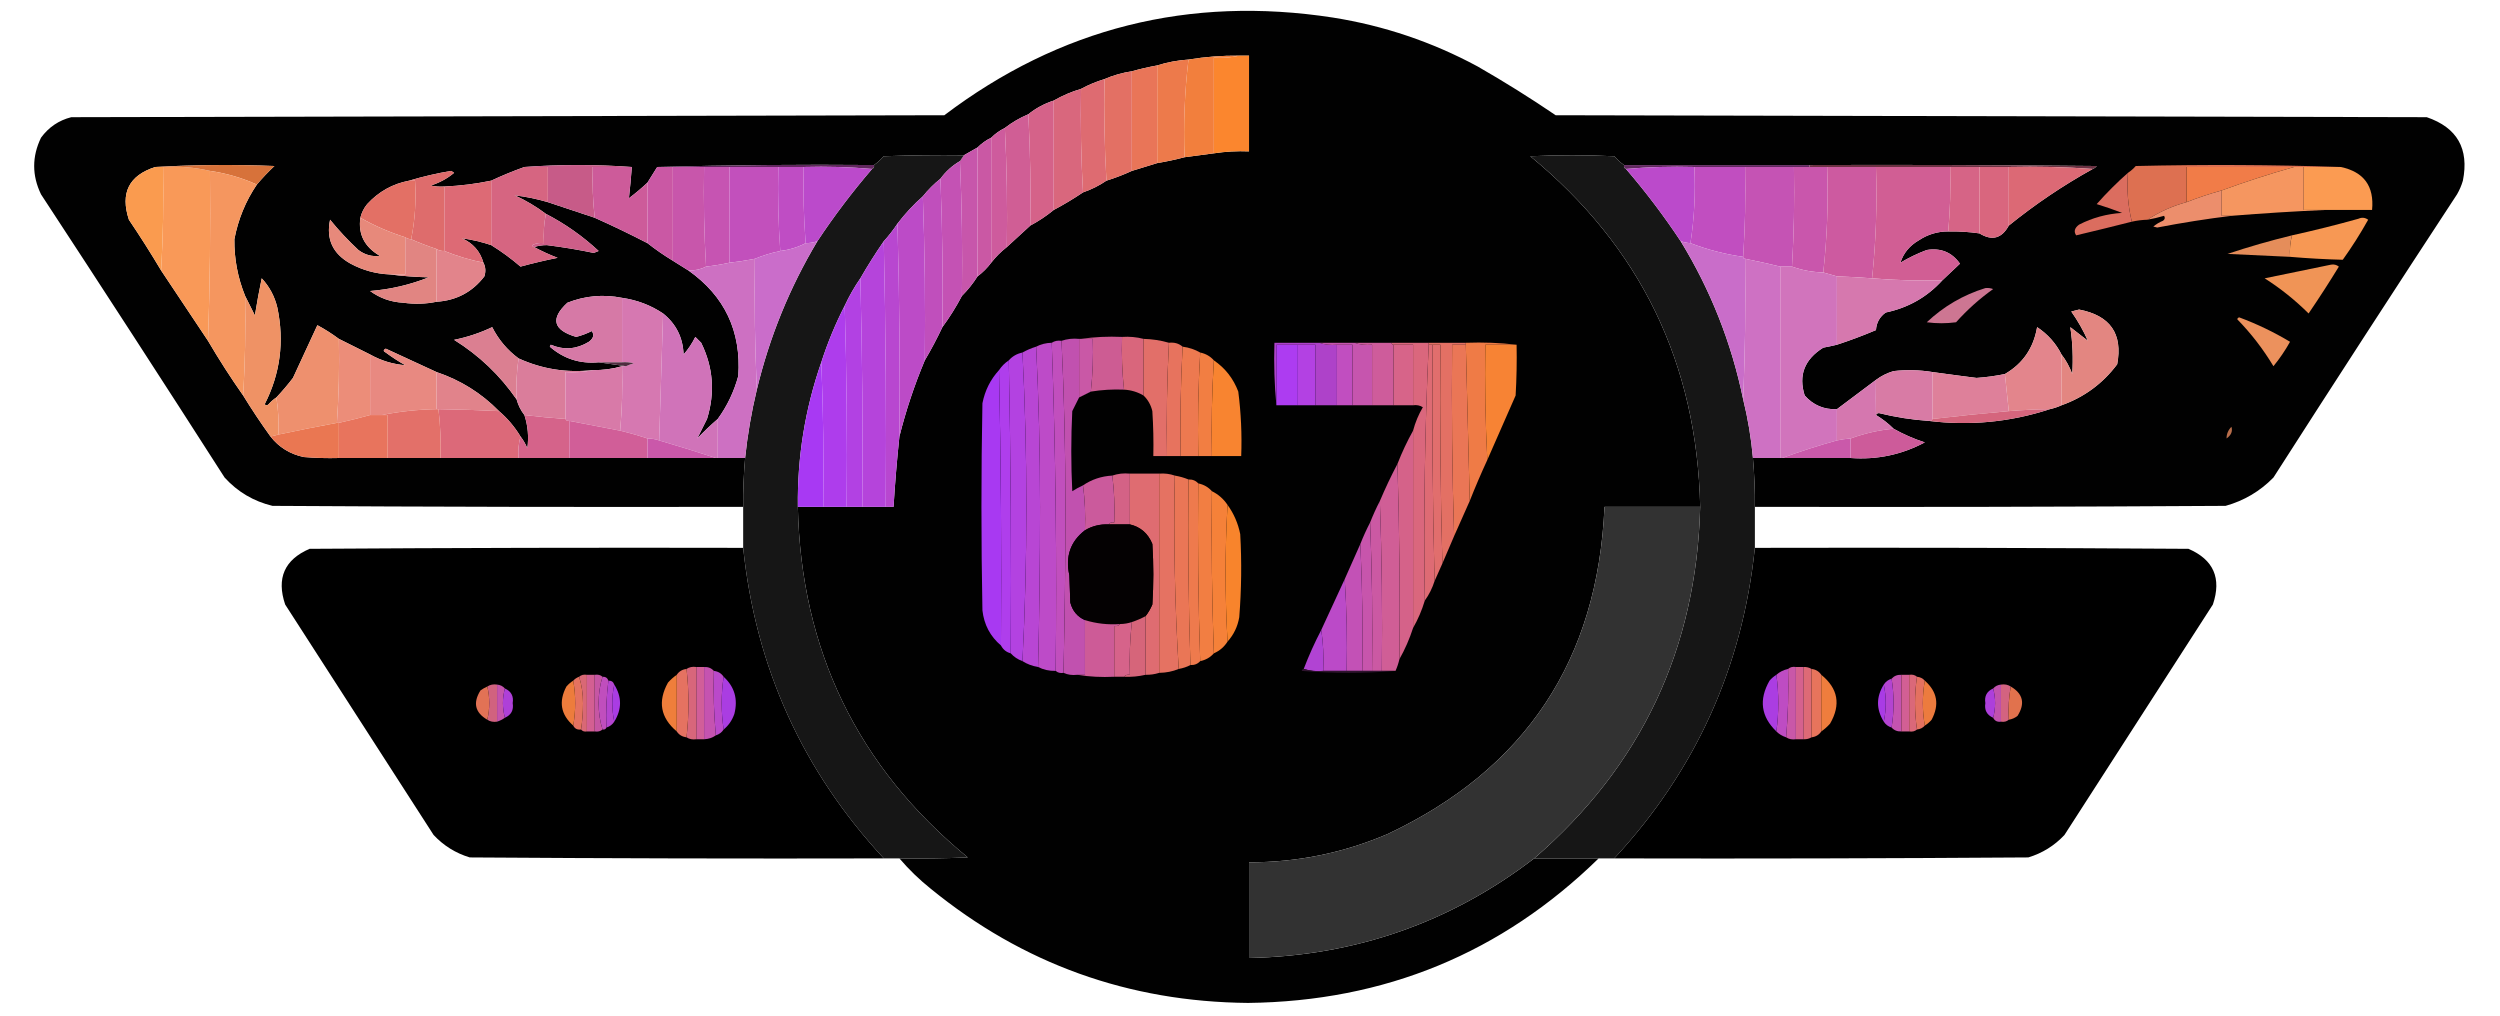 <?xml version="1.0" encoding="UTF-8"?>
<!DOCTYPE svg PUBLIC "-//W3C//DTD SVG 1.1//EN" "http://www.w3.org/Graphics/SVG/1.1/DTD/svg11.dtd">
<svg xmlns="http://www.w3.org/2000/svg" version="1.1" width="1280px" height="520px" style="shape-rendering:geometricPrecision; text-rendering:geometricPrecision; image-rendering:optimizeQuality; fill-rule:evenodd; clip-rule:evenodd" xmlns:xlink="http://www.w3.org/1999/xlink">
<g><path style="opacity:0.996" fill="#000000" d="M 898.5,259.5 C 898.573,251.146 898.24,242.812 897.5,234.5C 902.167,234.5 906.833,234.5 911.5,234.5C 911.833,234.5 912.167,234.5 912.5,234.5C 924.167,234.5 935.833,234.5 947.5,234.5C 960.991,235.476 973.658,232.809 985.5,226.5C 979.917,224.708 974.584,222.374 969.5,219.5C 966.81,216.815 963.81,214.482 960.5,212.5C 960.735,211.903 961.235,211.57 962,211.5C 970.405,213.583 978.905,214.917 987.5,215.5C 1008.59,218.108 1029.25,216.108 1049.5,209.5C 1051.58,209.029 1053.58,208.363 1055.5,207.5C 1067.17,203.316 1076.67,196.316 1084,186.5C 1086.94,170.899 1080.44,161.565 1064.5,158.5C 1063.17,158.833 1061.83,159.167 1060.5,159.5C 1063.92,164.357 1066.75,169.357 1069,174.5C 1066,172.167 1063,169.833 1060,167.5C 1061.18,175.422 1061.52,183.422 1061,191.5C 1059.62,187.796 1057.79,184.463 1055.5,181.5C 1052.62,175.78 1048.45,171.114 1043,167.5C 1041.17,178.213 1035.67,186.213 1026.5,191.5C 1021.73,192.491 1016.9,193.157 1012,193.5C 1004.49,192.553 996.985,191.553 989.5,190.5C 982.883,189.411 976.217,189.244 969.5,190C 966.16,191.003 963.16,192.503 960.5,194.5C 953.828,199.507 947.161,204.507 940.5,209.5C 933.901,209.785 928.401,207.451 924,202.5C 920.725,192.164 923.892,183.998 933.5,178C 935.866,177.56 938.199,177.06 940.5,176.5C 947.251,174.294 953.917,171.794 960.5,169C 960.727,165.216 962.394,162.216 965.5,160C 977.028,157.575 986.695,152.075 994.5,143.5C 997.528,140.661 1000.53,137.827 1003.5,135C 999.362,129.171 993.695,126.838 986.5,128C 981.802,129.766 977.302,131.933 973,134.5C 974.558,129.584 977.725,125.751 982.5,123C 987.062,119.979 992.062,118.479 997.5,118.5C 1002.87,118.392 1008.2,118.725 1013.5,119.5C 1019.89,123.444 1024.89,122.111 1028.5,115.5C 1041.97,104.595 1056.3,94.928 1071.5,86.5C 1072.29,86.217 1072.96,85.717 1073.5,85C 1024.5,84.5 975.501,84.333 926.5,84.5C 894.833,84.5 863.167,84.5 831.5,84.5C 829.75,83.258 828.083,81.758 826.5,80C 812.167,79.333 797.833,79.333 783.5,80C 839.892,126.291 868.892,186.124 870.5,259.5C 854.167,259.5 837.833,259.5 821.5,259.5C 818.082,337.894 781.082,393.728 710.5,427C 687.85,436.714 664.183,441.548 639.5,441.5C 639.5,457.833 639.5,474.167 639.5,490.5C 693.91,489.366 742.576,472.366 785.5,439.5C 796.5,439.5 807.5,439.5 818.5,439.5C 768.832,488.021 708.998,512.688 639,513.5C 577.789,512.952 523.622,493.452 476.5,455C 470.663,450.33 465.33,445.163 460.5,439.5C 472.171,439.667 483.838,439.5 495.5,439C 439.099,392.692 410.099,332.858 408.5,259.5C 412.833,259.5 417.167,259.5 421.5,259.5C 425.5,259.5 429.5,259.5 433.5,259.5C 436.167,259.5 438.833,259.5 441.5,259.5C 445.5,259.5 449.5,259.5 453.5,259.5C 454.833,259.5 456.167,259.5 457.5,259.5C 458.235,247.486 459.235,235.486 460.5,223.5C 463.804,210.254 468.138,197.254 473.5,184.5C 476.738,179.026 479.738,173.36 482.5,167.5C 486.221,162.438 489.555,157.104 492.5,151.5C 495.516,148.48 498.183,145.146 500.5,141.5C 503.167,139.5 505.5,137.167 507.5,134.5C 509.833,131.5 512.5,128.833 515.5,126.5C 519.526,122.805 523.526,119.138 527.5,115.5C 531.777,113.218 535.777,110.551 539.5,107.5C 544.701,104.737 549.701,101.737 554.5,98.5C 558.818,97.008 562.818,95.008 566.5,92.5C 570.949,91.108 575.282,89.441 579.5,87.5C 583.933,86.131 588.267,84.797 592.5,83.5C 597.213,82.715 601.879,81.715 606.5,80.5C 611.5,79.833 616.5,79.167 621.5,78.5C 627.441,77.587 633.441,77.254 639.5,77.5C 639.5,61.167 639.5,44.833 639.5,28.5C 637.833,28.5 636.167,28.5 634.5,28.5C 625.767,28.409 617.1,29.076 608.5,30.5C 602.924,30.871 597.591,31.871 592.5,33.5C 588.12,34.293 583.787,35.293 579.5,36.5C 574.643,37.231 569.976,38.564 565.5,40.5C 561.261,41.796 557.261,43.462 553.5,45.5C 548.544,46.982 543.877,48.982 539.5,51.5C 534.68,53.074 530.347,55.407 526.5,58.5C 522.164,60.332 518.164,62.665 514.5,65.5C 511.865,66.811 509.531,68.478 507.5,70.5C 504.883,71.786 502.55,73.453 500.5,75.5C 498.15,76.861 495.816,78.194 493.5,79.5C 479.829,79.333 466.163,79.5 452.5,80C 450.917,81.758 449.25,83.258 447.5,84.5C 410.33,84.168 373.33,84.501 336.5,85.5C 334.807,88.184 333.14,90.851 331.5,93.5C 328.499,96.332 325.333,98.998 322,101.5C 322.596,96.231 323.096,90.898 323.5,85.5C 305.167,84.167 286.833,84.167 268.5,85.5C 262.641,87.603 256.975,89.937 251.5,92.5C 243.586,94.152 235.586,95.152 227.5,95.5C 225.143,95.663 222.81,95.497 220.5,95C 224.947,93.61 228.947,91.444 232.5,88.5C 232,88.167 231.5,87.833 231,87.5C 223.608,88.741 216.441,90.408 209.5,92.5C 201.042,94.112 193.875,98.112 188,104.5C 186.295,106.577 185.128,108.91 184.5,111.5C 183.314,119.96 186.648,126.46 194.5,131C 190.486,131.505 186.819,130.505 183.5,128C 178.337,123.203 173.504,118.036 169,112.5C 166.887,122.447 170.387,129.947 179.5,135C 185.757,138.364 192.423,140.197 199.5,140.5C 205.987,141.328 212.654,141.828 219.5,142C 209.883,145.827 199.883,148.161 189.5,149C 194.506,152.674 200.173,154.674 206.5,155C 212.349,155.818 218.015,155.652 223.5,154.5C 233.702,153.834 241.869,149.501 248,141.5C 248.796,138.961 248.629,136.628 247.5,134.5C 245.848,128.674 242.181,124.507 236.5,122C 241.551,122.678 246.551,123.845 251.5,125.5C 256.762,128.756 261.762,132.422 266.5,136.5C 272.768,134.788 279.101,133.288 285.5,132C 281.354,130.426 277.354,128.593 273.5,126.5C 275.473,125.837 277.639,125.504 280,125.5C 288.043,126.507 296.043,127.84 304,129.5C 304.833,129.167 305.667,128.833 306.5,128.5C 298.355,120.93 289.355,114.596 279.5,109.5C 274.598,105.799 269.265,102.632 263.5,100C 269.212,100.676 274.878,101.842 280.5,103.5C 288.5,106.167 296.5,108.833 304.5,111.5C 313.648,115.575 322.648,119.908 331.5,124.5C 335.622,127.734 339.955,130.734 344.5,133.5C 347.167,135.167 349.833,136.833 352.5,138.5C 371.053,151.622 379.553,169.622 378,192.5C 375.804,200.556 372.304,207.889 367.5,214.5C 363.869,217.629 360.369,220.963 357,224.5C 358.578,221.343 360.245,218.01 362,214.5C 366.17,201.039 365.17,188.039 359,175.5C 358,174.5 357,173.5 356,172.5C 354.392,175.772 352.392,178.772 350,181.5C 349.662,172.823 346.162,165.823 339.5,160.5C 333.212,156.288 326.212,153.621 318.5,152.5C 308.883,150.593 299.549,151.426 290.5,155C 281.671,163.159 283.171,168.992 295,172.5C 297.764,171.786 300.431,170.786 303,169.5C 304.345,171.443 303.845,173.276 301.5,175C 295.198,178.861 288.698,179.361 282,176.5C 281.833,176.833 281.667,177.167 281.5,177.5C 288.635,183.704 296.968,186.371 306.5,185.5C 311.167,186.167 315.833,186.833 320.5,187.5C 319.833,187.5 319.167,187.5 318.5,187.5C 313.613,188.903 308.613,189.569 303.5,189.5C 290.194,190.995 277.528,188.995 265.5,183.5C 259.767,179.262 255.267,173.929 252,167.5C 245.79,170.459 239.29,172.626 232.5,174C 245.314,181.983 255.981,192.149 264.5,204.5C 265.326,207.485 266.659,210.151 268.5,212.5C 270.289,218.019 270.789,223.685 270,229.5C 269.059,227.273 267.892,225.273 266.5,223.5C 263.535,218.57 259.869,214.237 255.5,210.5C 246.479,201.317 235.813,194.65 223.5,190.5C 214.893,186.532 206.227,182.532 197.5,178.5C 196.167,179.167 196.167,179.833 197.5,180.5C 200.699,182.864 204.032,185.03 207.5,187C 201.141,186.493 195.141,184.659 189.5,181.5C 184.14,178.82 178.807,176.153 173.5,173.5C 170.067,170.941 166.401,168.608 162.5,166.5C 158.355,175.461 154.188,184.461 150,193.5C 147.302,197.025 144.469,200.358 141.5,203.5C 140.038,204.458 138.705,205.624 137.5,207C 136.833,207.667 136.167,207.667 135.5,207C 143.491,191.342 145.658,174.842 142,157.5C 140.635,151.769 137.969,146.769 134,142.5C 132.704,148.722 131.537,155.055 130.5,161.5C 128.816,158.073 127.149,154.739 125.5,151.5C 121.727,142.195 119.894,132.529 120,122.5C 121.924,112.328 125.757,102.994 131.5,94.5C 134.268,91.229 137.268,88.062 140.5,85C 119.996,84.171 99.662,84.337 79.5,85.5C 65.996,89.841 61.496,98.841 66,112.5C 71.76,121.026 77.26,129.692 82.5,138.5C 90.513,150.537 98.513,162.537 106.5,174.5C 112.14,184.125 118.14,193.458 124.5,202.5C 128.932,209.709 133.598,216.709 138.5,223.5C 142.826,229.005 148.493,232.505 155.5,234C 161.491,234.499 167.491,234.666 173.5,234.5C 181.833,234.5 190.167,234.5 198.5,234.5C 207.5,234.5 216.5,234.5 225.5,234.5C 238.833,234.5 252.167,234.5 265.5,234.5C 274.167,234.5 282.833,234.5 291.5,234.5C 304.833,234.5 318.167,234.5 331.5,234.5C 343.167,234.5 354.833,234.5 366.5,234.5C 366.833,234.5 367.167,234.5 367.5,234.5C 372.167,234.5 376.833,234.5 381.5,234.5C 380.76,242.812 380.427,251.146 380.5,259.5C 300.166,259.667 219.833,259.5 139.5,259C 129.836,256.663 121.669,251.83 115,244.5C 83.916,195.996 52.582,147.663 21,99.5C 16.333,89.833 16.333,80.167 21,70.5C 24.938,65.12 30.104,61.62 36.5,60C 185.5,59.667 334.5,59.333 483.5,59C 542.551,14.32 608.884,-2.346 682.5,9C 708.601,13.145 733.267,21.478 756.5,34C 770.17,41.833 783.503,50.166 796.5,59C 945.167,59.333 1093.83,59.667 1242.5,60C 1258.09,65.331 1264.25,76.164 1261,92.5C 1260.28,94.949 1259.28,97.283 1258,99.5C 1226.42,147.663 1195.08,195.996 1164,244.5C 1157.14,251.515 1148.97,256.348 1139.5,259C 1059.17,259.5 978.834,259.667 898.5,259.5 Z"/></g>
<g><path style="opacity:1" fill="#fb862e" d="M 634.5,28.5 C 636.167,28.5 637.833,28.5 639.5,28.5C 639.5,44.833 639.5,61.167 639.5,77.5C 633.441,77.254 627.441,77.587 621.5,78.5C 621.5,62.167 621.5,45.833 621.5,29.5C 626.032,29.818 630.366,29.485 634.5,28.5 Z"/></g>
<g><path style="opacity:1" fill="#f27f3d" d="M 634.5,28.5 C 630.366,29.485 626.032,29.818 621.5,29.5C 621.5,45.833 621.5,62.167 621.5,78.5C 616.5,79.167 611.5,79.833 606.5,80.5C 605.87,63.595 606.537,46.928 608.5,30.5C 617.1,29.076 625.767,28.409 634.5,28.5 Z"/></g>
<g><path style="opacity:1" fill="#ed7a4b" d="M 608.5,30.5 C 606.537,46.928 605.87,63.595 606.5,80.5C 601.879,81.715 597.213,82.715 592.5,83.5C 592.5,66.833 592.5,50.167 592.5,33.5C 597.591,31.871 602.924,30.871 608.5,30.5 Z"/></g>
<g><path style="opacity:1" fill="#e97558" d="M 592.5,33.5 C 592.5,50.167 592.5,66.833 592.5,83.5C 588.267,84.797 583.933,86.131 579.5,87.5C 579.5,70.5 579.5,53.5 579.5,36.5C 583.787,35.293 588.12,34.293 592.5,33.5 Z"/></g>
<g><path style="opacity:1" fill="#e37064" d="M 579.5,36.5 C 579.5,53.5 579.5,70.5 579.5,87.5C 575.282,89.441 570.949,91.108 566.5,92.5C 565.503,75.341 565.17,58.008 565.5,40.5C 569.976,38.564 574.643,37.231 579.5,36.5 Z"/></g>
<g><path style="opacity:1" fill="#de6b71" d="M 565.5,40.5 C 565.17,58.008 565.503,75.341 566.5,92.5C 562.818,95.008 558.818,97.008 554.5,98.5C 553.503,81.008 553.17,63.341 553.5,45.5C 557.261,43.462 561.261,41.796 565.5,40.5 Z"/></g>
<g><path style="opacity:1" fill="#d9677d" d="M 553.5,45.5 C 553.17,63.341 553.503,81.008 554.5,98.5C 549.701,101.737 544.701,104.737 539.5,107.5C 539.5,88.833 539.5,70.167 539.5,51.5C 543.877,48.982 548.544,46.982 553.5,45.5 Z"/></g>
<g><path style="opacity:1" fill="#d56289" d="M 539.5,51.5 C 539.5,70.167 539.5,88.833 539.5,107.5C 535.777,110.551 531.777,113.218 527.5,115.5C 527.83,96.326 527.497,77.326 526.5,58.5C 530.347,55.407 534.68,53.074 539.5,51.5 Z"/></g>
<g><path style="opacity:1" fill="#d05e95" d="M 526.5,58.5 C 527.497,77.326 527.83,96.326 527.5,115.5C 523.526,119.138 519.526,122.805 515.5,126.5C 515.83,105.993 515.497,85.66 514.5,65.5C 518.164,62.665 522.164,60.332 526.5,58.5 Z"/></g>
<g><path style="opacity:1" fill="#ce5b9d" d="M 514.5,65.5 C 515.497,85.66 515.83,105.993 515.5,126.5C 512.5,128.833 509.833,131.5 507.5,134.5C 507.5,113.167 507.5,91.833 507.5,70.5C 509.531,68.478 511.865,66.811 514.5,65.5 Z"/></g>
<g><path style="opacity:1" fill="#ca58a4" d="M 507.5,70.5 C 507.5,91.833 507.5,113.167 507.5,134.5C 505.5,137.167 503.167,139.5 500.5,141.5C 500.5,119.5 500.5,97.5 500.5,75.5C 502.55,73.453 504.883,71.786 507.5,70.5 Z"/></g>
<g><path style="opacity:1" fill="#c756ab" d="M 500.5,75.5 C 500.5,97.5 500.5,119.5 500.5,141.5C 498.183,145.146 495.516,148.48 492.5,151.5C 492.831,128.327 492.498,105.327 491.5,82.5C 492.167,81.5 492.833,80.5 493.5,79.5C 495.816,78.194 498.15,76.861 500.5,75.5 Z"/></g>
<g><path style="opacity:0.999" fill="#161616" d="M 493.5,79.5 C 492.833,80.5 492.167,81.5 491.5,82.5C 487.544,84.788 484.211,87.788 481.5,91.5C 478.167,94.167 475.167,97.167 472.5,100.5C 467.711,104.745 463.378,109.411 459.5,114.5C 457.408,117.681 455.075,120.681 452.5,123.5C 448.25,129.665 444.25,135.998 440.5,142.5C 437.469,146.887 434.803,151.554 432.5,156.5C 427.72,165.838 423.72,175.505 420.5,185.5C 412.181,209.417 408.181,234.084 408.5,259.5C 410.099,332.858 439.099,392.692 495.5,439C 483.838,439.5 472.171,439.667 460.5,439.5C 457.833,439.5 455.167,439.5 452.5,439.5C 410.884,394.593 386.884,341.593 380.5,280.5C 380.5,273.5 380.5,266.5 380.5,259.5C 380.427,251.146 380.76,242.812 381.5,234.5C 382.727,222.7 384.727,211.033 387.5,199.5C 393.972,172.56 404.306,147.227 418.5,123.5C 427.034,110.623 436.367,98.29 446.5,86.5C 447.338,86.158 447.672,85.492 447.5,84.5C 449.25,83.258 450.917,81.758 452.5,80C 466.163,79.5 479.829,79.333 493.5,79.5 Z"/></g>
<g><path style="opacity:0.999" fill="#161616" d="M 831.5,84.5 C 831.328,85.492 831.662,86.158 832.5,86.5C 842.633,98.29 851.966,110.623 860.5,123.5C 875.866,148.591 886.533,175.591 892.5,204.5C 894.939,214.364 896.606,224.364 897.5,234.5C 898.24,242.812 898.573,251.146 898.5,259.5C 898.5,266.5 898.5,273.5 898.5,280.5C 892.116,341.593 868.116,394.593 826.5,439.5C 823.833,439.5 821.167,439.5 818.5,439.5C 807.5,439.5 796.5,439.5 785.5,439.5C 840.287,392.206 868.62,332.206 870.5,259.5C 868.892,186.124 839.892,126.291 783.5,80C 797.833,79.333 812.167,79.333 826.5,80C 828.083,81.758 829.75,83.258 831.5,84.5 Z"/></g>
<g><path style="opacity:1" fill="#61285e" d="M 336.5,85.5 C 373.33,84.501 410.33,84.168 447.5,84.5C 447.672,85.492 447.338,86.158 446.5,86.5C 435.012,85.505 423.345,85.172 411.5,85.5C 407.167,85.5 402.833,85.5 398.5,85.5C 390.167,85.5 381.833,85.5 373.5,85.5C 369.167,85.5 364.833,85.5 360.5,85.5C 355.167,85.5 349.833,85.5 344.5,85.5C 341.833,85.5 339.167,85.5 336.5,85.5 Z"/></g>
<g><path style="opacity:1" fill="#61285f" d="M 831.5,84.5 C 863.167,84.5 894.833,84.5 926.5,84.5C 926.5,84.833 926.5,85.167 926.5,85.5C 923.833,85.5 921.167,85.5 918.5,85.5C 910.167,85.5 901.833,85.5 893.5,85.5C 884.833,85.5 876.167,85.5 867.5,85.5C 855.655,85.172 843.988,85.505 832.5,86.5C 831.662,86.158 831.328,85.492 831.5,84.5 Z"/></g>
<g><path style="opacity:1" fill="#6c3243" d="M 926.5,85.5 C 926.5,85.167 926.5,84.833 926.5,84.5C 975.501,84.333 1024.5,84.5 1073.5,85C 1072.96,85.717 1072.29,86.217 1071.5,86.5C 1057.34,85.504 1043.01,85.171 1028.5,85.5C 1023.5,85.5 1018.5,85.5 1013.5,85.5C 1008.5,85.5 1003.5,85.5 998.5,85.5C 985.833,85.5 973.167,85.5 960.5,85.5C 952.167,85.5 943.833,85.5 935.5,85.5C 932.5,85.5 929.5,85.5 926.5,85.5 Z"/></g>
<g><path style="opacity:1" fill="#f99958" d="M 83.5,85.5 C 91.66,85.015 99.66,85.682 107.5,87.5C 107.831,116.671 107.498,145.671 106.5,174.5C 98.513,162.537 90.513,150.537 82.5,138.5C 83.497,121.008 83.83,103.341 83.5,85.5 Z"/></g>
<g><path style="opacity:1" fill="#d7723a" d="M 79.5,85.5 C 99.662,84.337 119.996,84.171 140.5,85C 137.268,88.062 134.268,91.229 131.5,94.5C 123.928,91.067 115.928,88.734 107.5,87.5C 99.66,85.682 91.66,85.015 83.5,85.5C 82.167,85.5 80.833,85.5 79.5,85.5 Z"/></g>
<g><path style="opacity:1" fill="#c75b88" d="M 268.5,85.5 C 286.833,84.167 305.167,84.167 323.5,85.5C 316.833,85.5 310.167,85.5 303.5,85.5C 303.197,94.251 303.53,102.918 304.5,111.5C 296.5,108.833 288.5,106.167 280.5,103.5C 280.5,97.5 280.5,91.5 280.5,85.5C 276.5,85.5 272.5,85.5 268.5,85.5 Z"/></g>
<g><path style="opacity:1" fill="#cd5b9a" d="M 323.5,85.5 C 323.096,90.898 322.596,96.231 322,101.5C 325.333,98.998 328.499,96.332 331.5,93.5C 331.5,103.833 331.5,114.167 331.5,124.5C 322.648,119.908 313.648,115.575 304.5,111.5C 303.53,102.918 303.197,94.251 303.5,85.5C 310.167,85.5 316.833,85.5 323.5,85.5 Z"/></g>
<g><path style="opacity:1" fill="#ca58a4" d="M 336.5,85.5 C 339.167,85.5 341.833,85.5 344.5,85.5C 344.5,101.5 344.5,117.5 344.5,133.5C 339.955,130.734 335.622,127.734 331.5,124.5C 331.5,114.167 331.5,103.833 331.5,93.5C 333.14,90.851 334.807,88.184 336.5,85.5 Z"/></g>
<g><path style="opacity:1" fill="#c856ab" d="M 344.5,85.5 C 349.833,85.5 355.167,85.5 360.5,85.5C 360.17,102.675 360.503,119.675 361.5,136.5C 358.781,137.913 355.781,138.58 352.5,138.5C 349.833,136.833 347.167,135.167 344.5,133.5C 344.5,117.5 344.5,101.5 344.5,85.5 Z"/></g>
<g><path style="opacity:1" fill="#c654b2" d="M 360.5,85.5 C 364.833,85.5 369.167,85.5 373.5,85.5C 373.5,101.833 373.5,118.167 373.5,134.5C 369.546,135.381 365.546,136.048 361.5,136.5C 360.503,119.675 360.17,102.675 360.5,85.5 Z"/></g>
<g><path style="opacity:1" fill="#c250bc" d="M 373.5,85.5 C 381.833,85.5 390.167,85.5 398.5,85.5C 398.171,100.01 398.504,114.343 399.5,128.5C 395.058,129.425 390.724,130.758 386.5,132.5C 382.193,133.327 377.86,133.993 373.5,134.5C 373.5,118.167 373.5,101.833 373.5,85.5 Z"/></g>
<g><path style="opacity:1" fill="#bf4dc4" d="M 398.5,85.5 C 402.833,85.5 407.167,85.5 411.5,85.5C 411.171,98.677 411.505,111.677 412.5,124.5C 408.499,126.589 404.165,127.922 399.5,128.5C 398.504,114.343 398.171,100.01 398.5,85.5 Z"/></g>
<g><path style="opacity:1" fill="#bb4acb" d="M 411.5,85.5 C 423.345,85.172 435.012,85.505 446.5,86.5C 436.367,98.29 427.034,110.623 418.5,123.5C 416.565,124.15 414.565,124.483 412.5,124.5C 411.505,111.677 411.171,98.677 411.5,85.5 Z"/></g>
<g><path style="opacity:1" fill="#bb4acb" d="M 867.5,85.5 C 868.148,98.876 867.481,111.876 865.5,124.5C 863.784,124.371 862.117,124.038 860.5,123.5C 851.966,110.623 842.633,98.29 832.5,86.5C 843.988,85.505 855.655,85.172 867.5,85.5 Z"/></g>
<g><path style="opacity:1" fill="#c14ec0" d="M 867.5,85.5 C 876.167,85.5 884.833,85.5 893.5,85.5C 893.83,101.009 893.496,116.342 892.5,131.5C 883.144,130.152 874.144,127.819 865.5,124.5C 867.481,111.876 868.148,98.876 867.5,85.5 Z"/></g>
<g><path style="opacity:1" fill="#c553b4" d="M 893.5,85.5 C 901.833,85.5 910.167,85.5 918.5,85.5C 918.83,102.675 918.497,119.675 917.5,136.5C 915.5,136.5 913.5,136.5 911.5,136.5C 905.554,135.044 899.554,133.71 893.5,132.5C 892.833,132.5 892.5,132.167 892.5,131.5C 893.496,116.342 893.83,101.009 893.5,85.5 Z"/></g>
<g><path style="opacity:1" fill="#c956ac" d="M 918.5,85.5 C 921.167,85.5 923.833,85.5 926.5,85.5C 929.5,85.5 932.5,85.5 935.5,85.5C 936.153,103.864 935.487,121.864 933.5,139.5C 927.884,139.344 922.551,138.344 917.5,136.5C 918.497,119.675 918.83,102.675 918.5,85.5 Z"/></g>
<g><path style="opacity:1" fill="#cd5aa0" d="M 935.5,85.5 C 943.833,85.5 952.167,85.5 960.5,85.5C 961.154,104.863 960.487,123.863 958.5,142.5C 952.509,142.034 946.509,141.701 940.5,141.5C 938.167,140.833 935.833,140.167 933.5,139.5C 935.487,121.864 936.153,103.864 935.5,85.5 Z"/></g>
<g><path style="opacity:1" fill="#d15e94" d="M 960.5,85.5 C 973.167,85.5 985.833,85.5 998.5,85.5C 998.81,96.581 998.477,107.581 997.5,118.5C 992.062,118.479 987.062,119.979 982.5,123C 977.725,125.751 974.558,129.584 973,134.5C 977.302,131.933 981.802,129.766 986.5,128C 993.695,126.838 999.362,129.171 1003.5,135C 1000.53,137.827 997.528,140.661 994.5,143.5C 982.322,143.828 970.322,143.495 958.5,142.5C 960.487,123.863 961.154,104.863 960.5,85.5 Z"/></g>
<g><path style="opacity:1" fill="#d66486" d="M 998.5,85.5 C 1003.5,85.5 1008.5,85.5 1013.5,85.5C 1013.5,96.833 1013.5,108.167 1013.5,119.5C 1008.2,118.725 1002.87,118.392 997.5,118.5C 998.477,107.581 998.81,96.581 998.5,85.5 Z"/></g>
<g><path style="opacity:1" fill="#d9667e" d="M 1013.5,85.5 C 1018.5,85.5 1023.5,85.5 1028.5,85.5C 1028.5,95.5 1028.5,105.5 1028.5,115.5C 1024.89,122.111 1019.89,123.444 1013.5,119.5C 1013.5,108.167 1013.5,96.833 1013.5,85.5 Z"/></g>
<g><path style="opacity:1" fill="#dc6975" d="M 1028.5,85.5 C 1043.01,85.171 1057.34,85.504 1071.5,86.5C 1056.3,94.928 1041.97,104.595 1028.5,115.5C 1028.5,105.5 1028.5,95.5 1028.5,85.5 Z"/></g>
<g><path style="opacity:1" fill="#dd7051" d="M 1198.5,85.5 C 1192.17,85.5 1185.83,85.5 1179.5,85.5C 1177.83,85.5 1176.17,85.5 1174.5,85.5C 1156.17,85.5 1137.83,85.5 1119.5,85.5C 1119.5,91.5 1119.5,97.5 1119.5,103.5C 1112.16,105.513 1105.49,108.513 1099.5,112.5C 1096.79,112.575 1094.13,112.908 1091.5,113.5C 1089.53,105.567 1088.86,97.234 1089.5,88.5C 1090.96,87.542 1092.29,86.376 1093.5,85C 1128.67,84.169 1163.67,84.336 1198.5,85.5 Z"/></g>
<g><path style="opacity:1" fill="#f17c48" d="M 1174.5,85.5 C 1162.03,89.035 1149.7,93.035 1137.5,97.5C 1131.39,99.194 1125.39,101.194 1119.5,103.5C 1119.5,97.5 1119.5,91.5 1119.5,85.5C 1137.83,85.5 1156.17,85.5 1174.5,85.5 Z"/></g>
<g><path style="opacity:1" fill="#fa9b4f" d="M 79.5,85.5 C 80.833,85.5 82.167,85.5 83.5,85.5C 83.83,103.341 83.497,121.008 82.5,138.5C 77.26,129.692 71.76,121.026 66,112.5C 61.496,98.841 65.996,89.841 79.5,85.5 Z"/></g>
<g><path style="opacity:1" fill="#fb9b52" d="M 1179.5,85.5 C 1185.83,85.5 1192.17,85.5 1198.5,85.5C 1210.34,88.017 1215.67,95.35 1214.5,107.5C 1206.5,107.5 1198.5,107.5 1190.5,107.5C 1186.83,107.5 1183.17,107.5 1179.5,107.5C 1179.5,100.167 1179.5,92.833 1179.5,85.5 Z"/></g>
<g><path style="opacity:1" fill="#f5965f" d="M 107.5,87.5 C 115.928,88.734 123.928,91.067 131.5,94.5C 125.757,102.994 121.924,112.328 120,122.5C 119.894,132.529 121.727,142.195 125.5,151.5C 125.83,168.675 125.497,185.675 124.5,202.5C 118.14,193.458 112.14,184.125 106.5,174.5C 107.498,145.671 107.831,116.671 107.5,87.5 Z"/></g>
<g><path style="opacity:1" fill="#d66581" d="M 268.5,85.5 C 272.5,85.5 276.5,85.5 280.5,85.5C 280.5,91.5 280.5,97.5 280.5,103.5C 274.878,101.842 269.212,100.676 263.5,100C 269.265,102.632 274.598,105.799 279.5,109.5C 278.513,114.305 278.179,119.305 278.5,124.5C 276.396,124.201 274.396,124.534 272.5,125.5C 272.624,126.107 272.957,126.44 273.5,126.5C 277.354,128.593 281.354,130.426 285.5,132C 279.101,133.288 272.768,134.788 266.5,136.5C 261.762,132.422 256.762,128.756 251.5,125.5C 251.5,114.5 251.5,103.5 251.5,92.5C 256.975,89.937 262.641,87.603 268.5,85.5 Z"/></g>
<g><path style="opacity:1" fill="#c452b4" d="M 491.5,82.5 C 492.498,105.327 492.831,128.327 492.5,151.5C 489.555,157.104 486.221,162.438 482.5,167.5C 482.831,141.995 482.498,116.661 481.5,91.5C 484.211,87.788 487.544,84.788 491.5,82.5 Z"/></g>
<g><path style="opacity:1" fill="#f59660" d="M 1174.5,85.5 C 1176.17,85.5 1177.83,85.5 1179.5,85.5C 1179.5,92.833 1179.5,100.167 1179.5,107.5C 1183.17,107.5 1186.83,107.5 1190.5,107.5C 1174.63,108.199 1158.63,109.199 1142.5,110.5C 1140.83,110.5 1139.17,110.5 1137.5,110.5C 1137.5,106.167 1137.5,101.833 1137.5,97.5C 1149.7,93.035 1162.03,89.035 1174.5,85.5 Z"/></g>
<g><path style="opacity:1" fill="#de6c6c" d="M 227.5,95.5 C 227.5,106.5 227.5,117.5 227.5,128.5C 226.041,128.567 224.708,128.234 223.5,127.5C 219.018,126.01 214.684,124.343 210.5,122.5C 212.474,112.889 213.141,102.889 212.5,92.5C 211.5,92.5 210.5,92.5 209.5,92.5C 216.441,90.408 223.608,88.741 231,87.5C 231.5,87.833 232,88.167 232.5,88.5C 228.947,91.444 224.947,93.61 220.5,95C 222.81,95.497 225.143,95.663 227.5,95.5 Z"/></g>
<g><path style="opacity:1" fill="#db6d5f" d="M 1089.5,88.5 C 1088.86,97.234 1089.53,105.567 1091.5,113.5C 1082.15,115.879 1072.65,118.212 1063,120.5C 1061.66,118.557 1062.16,116.724 1064.5,115C 1071.34,111.493 1078.68,109.493 1086.5,109C 1082.26,107.353 1077.93,105.853 1073.5,104.5C 1078.52,98.812 1083.85,93.479 1089.5,88.5 Z"/></g>
<g><path style="opacity:1" fill="#e37065" d="M 209.5,92.5 C 210.5,92.5 211.5,92.5 212.5,92.5C 213.141,102.889 212.474,112.889 210.5,122.5C 209.391,122.443 208.391,122.11 207.5,121.5C 199.315,118.9 191.648,115.566 184.5,111.5C 185.128,108.91 186.295,106.577 188,104.5C 193.875,98.112 201.042,94.112 209.5,92.5 Z"/></g>
<g><path style="opacity:1" fill="#c04fbc" d="M 481.5,91.5 C 482.498,116.661 482.831,141.995 482.5,167.5C 479.738,173.36 476.738,179.026 473.5,184.5C 473.831,156.328 473.498,128.328 472.5,100.5C 475.167,97.167 478.167,94.167 481.5,91.5 Z"/></g>
<g><path style="opacity:1" fill="#dd6a75" d="M 251.5,92.5 C 251.5,103.5 251.5,114.5 251.5,125.5C 246.551,123.845 241.551,122.678 236.5,122C 242.181,124.507 245.848,128.674 247.5,134.5C 240.641,133.119 233.974,131.119 227.5,128.5C 227.5,117.5 227.5,106.5 227.5,95.5C 235.586,95.152 243.586,94.152 251.5,92.5 Z"/></g>
<g><path style="opacity:1" fill="#ec8e6c" d="M 1137.5,97.5 C 1137.5,101.833 1137.5,106.167 1137.5,110.5C 1139.17,110.5 1140.83,110.5 1142.5,110.5C 1129.91,112.042 1117.24,114.042 1104.5,116.5C 1103.83,116.333 1103.17,116.167 1102.5,116C 1104,114.748 1105.67,113.748 1107.5,113C 1108.45,112.282 1108.62,111.449 1108,110.5C 1105.22,111.325 1102.39,111.992 1099.5,112.5C 1105.49,108.513 1112.16,105.513 1119.5,103.5C 1125.39,101.194 1131.39,99.194 1137.5,97.5 Z"/></g>
<g><path style="opacity:1" fill="#bc4bc7" d="M 472.5,100.5 C 473.498,128.328 473.831,156.328 473.5,184.5C 468.138,197.254 463.804,210.254 460.5,223.5C 460.832,186.996 460.498,150.663 459.5,114.5C 463.378,109.411 467.711,104.745 472.5,100.5 Z"/></g>
<g><path style="opacity:1" fill="#cd5e88" d="M 279.5,109.5 C 289.355,114.596 298.355,120.93 306.5,128.5C 305.667,128.833 304.833,129.167 304,129.5C 296.043,127.84 288.043,126.507 280,125.5C 277.639,125.504 275.473,125.837 273.5,126.5C 272.957,126.44 272.624,126.107 272.5,125.5C 274.396,124.534 276.396,124.201 278.5,124.5C 278.179,119.305 278.513,114.305 279.5,109.5 Z"/></g>
<g><path style="opacity:1" fill="#b847d0" d="M 459.5,114.5 C 460.498,150.663 460.832,186.996 460.5,223.5C 459.235,235.486 458.235,247.486 457.5,259.5C 456.167,259.5 454.833,259.5 453.5,259.5C 453.832,213.997 453.499,168.664 452.5,123.5C 455.075,120.681 457.408,117.681 459.5,114.5 Z"/></g>
<g><path style="opacity:1" fill="#e7897b" d="M 184.5,111.5 C 191.648,115.566 199.315,118.9 207.5,121.5C 207.5,127.833 207.5,134.167 207.5,140.5C 204.833,140.5 202.167,140.5 199.5,140.5C 192.423,140.197 185.757,138.364 179.5,135C 170.387,129.947 166.887,122.447 169,112.5C 173.504,118.036 178.337,123.203 183.5,128C 186.819,130.505 190.486,131.505 194.5,131C 186.648,126.46 183.314,119.96 184.5,111.5 Z"/></g>
<g><path style="opacity:1" fill="#f79854" d="M 1172.5,131.5 C 1172.24,127.731 1172.58,124.064 1173.5,120.5C 1184.89,117.985 1196.23,115.151 1207.5,112C 1209.26,111.202 1210.93,111.369 1212.5,112.5C 1208.54,119.587 1204.21,126.42 1199.5,133C 1190.51,132.768 1181.51,132.268 1172.5,131.5 Z"/></g>
<g><path style="opacity:1" fill="#e58d5a" d="M 1173.5,120.5 C 1172.58,124.064 1172.24,127.731 1172.5,131.5C 1161.84,131.016 1151.17,130.516 1140.5,130C 1151.37,126.366 1162.37,123.199 1173.5,120.5 Z"/></g>
<g><path style="opacity:1" fill="#e18582" d="M 207.5,121.5 C 208.391,122.11 209.391,122.443 210.5,122.5C 214.684,124.343 219.018,126.01 223.5,127.5C 223.5,136.5 223.5,145.5 223.5,154.5C 218.015,155.652 212.349,155.818 206.5,155C 200.173,154.674 194.506,152.674 189.5,149C 199.883,148.161 209.883,145.827 219.5,142C 212.654,141.828 205.987,141.328 199.5,140.5C 202.167,140.5 204.833,140.5 207.5,140.5C 207.5,134.167 207.5,127.833 207.5,121.5 Z"/></g>
<g><path style="opacity:1" fill="#e2848b" d="M 223.5,127.5 C 224.708,128.234 226.041,128.567 227.5,128.5C 233.974,131.119 240.641,133.119 247.5,134.5C 248.629,136.628 248.796,138.961 248,141.5C 241.869,149.501 233.702,153.834 223.5,154.5C 223.5,145.5 223.5,136.5 223.5,127.5 Z"/></g>
<g><path style="opacity:1" fill="#ca6dca" d="M 418.5,123.5 C 404.306,147.227 393.972,172.56 387.5,199.5C 386.503,177.34 386.169,155.006 386.5,132.5C 390.724,130.758 395.058,129.425 399.5,128.5C 404.165,127.922 408.499,126.589 412.5,124.5C 414.565,124.483 416.565,124.15 418.5,123.5 Z"/></g>
<g><path style="opacity:1" fill="#c96dc9" d="M 860.5,123.5 C 862.117,124.038 863.784,124.371 865.5,124.5C 874.144,127.819 883.144,130.152 892.5,131.5C 892.5,132.167 892.833,132.5 893.5,132.5C 893.831,156.672 893.498,180.672 892.5,204.5C 886.533,175.591 875.866,148.591 860.5,123.5 Z"/></g>
<g><path style="opacity:1" fill="#cd70c2" d="M 386.5,132.5 C 386.169,155.006 386.503,177.34 387.5,199.5C 384.727,211.033 382.727,222.7 381.5,234.5C 376.833,234.5 372.167,234.5 367.5,234.5C 367.5,227.833 367.5,221.167 367.5,214.5C 372.304,207.889 375.804,200.556 378,192.5C 379.553,169.622 371.053,151.622 352.5,138.5C 355.781,138.58 358.781,137.913 361.5,136.5C 365.546,136.048 369.546,135.381 373.5,134.5C 377.86,133.993 382.193,133.327 386.5,132.5 Z"/></g>
<g><path style="opacity:1" fill="#ce71c3" d="M 893.5,132.5 C 899.554,133.71 905.554,135.044 911.5,136.5C 911.5,169.167 911.5,201.833 911.5,234.5C 906.833,234.5 902.167,234.5 897.5,234.5C 896.606,224.364 894.939,214.364 892.5,204.5C 893.498,180.672 893.831,156.672 893.5,132.5 Z"/></g>
<g><path style="opacity:1" fill="#d174bc" d="M 911.5,136.5 C 913.5,136.5 915.5,136.5 917.5,136.5C 922.551,138.344 927.884,139.344 933.5,139.5C 935.833,140.167 938.167,140.833 940.5,141.5C 940.5,153.167 940.5,164.833 940.5,176.5C 938.199,177.06 935.866,177.56 933.5,178C 923.892,183.998 920.725,192.164 924,202.5C 928.401,207.451 933.901,209.785 940.5,209.5C 940.5,214.833 940.5,220.167 940.5,225.5C 930.963,228.124 921.63,231.124 912.5,234.5C 912.167,234.5 911.833,234.5 911.5,234.5C 911.5,201.833 911.5,169.167 911.5,136.5 Z"/></g>
<g><path style="opacity:1" fill="#b544db" d="M 452.5,123.5 C 453.499,168.664 453.832,213.997 453.5,259.5C 449.5,259.5 445.5,259.5 441.5,259.5C 441.832,220.33 441.499,181.33 440.5,142.5C 444.25,135.998 448.25,129.665 452.5,123.5 Z"/></g>
<g><path style="opacity:1" fill="#f09456" d="M 1193.5,135.5 C 1194.98,135.238 1196.31,135.571 1197.5,136.5C 1192.53,144.635 1187.36,152.635 1182,160.5C 1175.1,153.648 1167.6,147.648 1159.5,142.5C 1170.95,140.161 1182.28,137.828 1193.5,135.5 Z"/></g>
<g><path style="opacity:1" fill="#d678ae" d="M 940.5,141.5 C 946.509,141.701 952.509,142.034 958.5,142.5C 970.322,143.495 982.322,143.828 994.5,143.5C 986.695,152.075 977.028,157.575 965.5,160C 962.394,162.216 960.727,165.216 960.5,169C 953.917,171.794 947.251,174.294 940.5,176.5C 940.5,164.833 940.5,153.167 940.5,141.5 Z"/></g>
<g><path style="opacity:1" fill="#ef9265" d="M 141.5,203.5 C 142.49,209.645 142.823,215.978 142.5,222.5C 141.167,222.833 139.833,223.167 138.5,223.5C 133.598,216.709 128.932,209.709 124.5,202.5C 125.497,185.675 125.83,168.675 125.5,151.5C 127.149,154.739 128.816,158.073 130.5,161.5C 131.537,155.055 132.704,148.722 134,142.5C 137.969,146.769 140.635,151.769 142,157.5C 145.658,174.842 143.491,191.342 135.5,207C 136.167,207.667 136.833,207.667 137.5,207C 138.705,205.624 140.038,204.458 141.5,203.5 Z"/></g>
<g><path style="opacity:1" fill="#b241e3" d="M 440.5,142.5 C 441.499,181.33 441.832,220.33 441.5,259.5C 438.833,259.5 436.167,259.5 433.5,259.5C 433.832,224.996 433.498,190.663 432.5,156.5C 434.803,151.554 437.469,146.887 440.5,142.5 Z"/></g>
<g><path style="opacity:1" fill="#d679a6" d="M 318.5,152.5 C 318.5,163.5 318.5,174.5 318.5,185.5C 314.5,185.5 310.5,185.5 306.5,185.5C 296.968,186.371 288.635,183.704 281.5,177.5C 281.667,177.167 281.833,176.833 282,176.5C 288.698,179.361 295.198,178.861 301.5,175C 303.845,173.276 304.345,171.443 303,169.5C 300.431,170.786 297.764,171.786 295,172.5C 283.171,168.992 281.671,163.159 290.5,155C 299.549,151.426 308.883,150.593 318.5,152.5 Z"/></g>
<g><path style="opacity:1" fill="#d678b1" d="M 318.5,152.5 C 326.212,153.621 333.212,156.288 339.5,160.5C 338.833,182.167 338.167,203.833 337.5,225.5C 335.565,224.85 333.565,224.517 331.5,224.5C 326.885,222.961 322.218,221.628 317.5,220.5C 318.495,209.679 318.828,198.679 318.5,187.5C 319.167,187.5 319.833,187.5 320.5,187.5C 321.766,186.91 323.099,186.41 324.5,186C 322.527,185.505 320.527,185.338 318.5,185.5C 318.5,174.5 318.5,163.5 318.5,152.5 Z"/></g>
<g><path style="opacity:1" fill="#cd7692" d="M 1016.5,147.5 C 1017.87,147.343 1019.21,147.51 1020.5,148C 1013.57,152.925 1007.24,158.592 1001.5,165C 996.5,165.667 991.5,165.667 986.5,165C 995.184,156.828 1005.18,150.994 1016.5,147.5 Z"/></g>
<g><path style="opacity:1" fill="#ae3dec" d="M 432.5,156.5 C 433.498,190.663 433.832,224.996 433.5,259.5C 429.5,259.5 425.5,259.5 421.5,259.5C 421.831,234.661 421.498,209.994 420.5,185.5C 423.72,175.505 427.72,165.838 432.5,156.5 Z"/></g>
<g><path style="opacity:1" fill="#ec915d" d="M 1145.5,163.5 C 1145.56,162.957 1145.89,162.624 1146.5,162.5C 1155.59,165.881 1164.26,170.048 1172.5,175C 1170.04,179.426 1167.2,183.593 1164,187.5C 1158.74,178.744 1152.57,170.744 1145.5,163.5 Z"/></g>
<g><path style="opacity:1" fill="#e3858c" d="M 1055.5,181.5 C 1055.5,190.167 1055.5,198.833 1055.5,207.5C 1053.58,208.363 1051.58,209.029 1049.5,209.5C 1042.49,209.578 1035.49,209.911 1028.5,210.5C 1027.87,204.066 1027.2,197.733 1026.5,191.5C 1035.67,186.213 1041.17,178.213 1043,167.5C 1048.45,171.114 1052.62,175.78 1055.5,181.5 Z"/></g>
<g><path style="opacity:1" fill="#cd5c93" d="M 553.5,173.5 C 560.313,172.509 567.313,172.175 574.5,172.5C 574.196,181.584 574.529,190.584 575.5,199.5C 569.773,199.26 564.106,199.593 558.5,200.5C 559.471,191.584 559.804,182.584 559.5,173.5C 557.5,173.5 555.5,173.5 553.5,173.5 Z"/></g>
<g><path style="opacity:1" fill="#db7f91" d="M 265.5,183.5 C 264.509,190.313 264.175,197.313 264.5,204.5C 255.981,192.149 245.314,181.983 232.5,174C 239.29,172.626 245.79,170.459 252,167.5C 255.267,173.929 259.767,179.262 265.5,183.5 Z"/></g>
<g><path style="opacity:1" fill="#d073b9" d="M 339.5,160.5 C 346.162,165.823 349.662,172.823 350,181.5C 352.392,178.772 354.392,175.772 356,172.5C 357,173.5 358,174.5 359,175.5C 365.17,188.039 366.17,201.039 362,214.5C 360.245,218.01 358.578,221.343 357,224.5C 360.369,220.963 363.869,217.629 367.5,214.5C 367.5,221.167 367.5,227.833 367.5,234.5C 367.167,234.5 366.833,234.5 366.5,234.5C 356.869,231.343 347.202,228.343 337.5,225.5C 338.167,203.833 338.833,182.167 339.5,160.5 Z"/></g>
<g><path style="opacity:1" fill="#c958a6" d="M 552.5,173.5 C 552.833,173.5 553.167,173.5 553.5,173.5C 555.5,173.5 557.5,173.5 559.5,173.5C 559.804,182.584 559.471,191.584 558.5,200.5C 556.5,201.5 554.5,202.5 552.5,203.5C 552.5,193.5 552.5,183.5 552.5,173.5 Z"/></g>
<g><path style="opacity:1" fill="#d9667c" d="M 574.5,172.5 C 578.269,172.244 581.936,172.577 585.5,173.5C 585.5,183.167 585.5,192.833 585.5,202.5C 582.426,200.698 579.092,199.698 575.5,199.5C 574.529,190.584 574.196,181.584 574.5,172.5 Z"/></g>
<g><path style="opacity:1" fill="#e38681" d="M 1055.5,207.5 C 1055.5,198.833 1055.5,190.167 1055.5,181.5C 1057.79,184.463 1059.62,187.796 1061,191.5C 1061.52,183.422 1061.18,175.422 1060,167.5C 1063,169.833 1066,172.167 1069,174.5C 1066.75,169.357 1063.92,164.357 1060.5,159.5C 1061.83,159.167 1063.17,158.833 1064.5,158.5C 1080.44,161.565 1086.94,170.899 1084,186.5C 1076.67,196.316 1067.17,203.316 1055.5,207.5 Z"/></g>
<g><path style="opacity:1" fill="#c14fbd" d="M 538.5,175.5 C 539.919,174.549 541.585,174.216 543.5,174.5C 544.833,202.492 545.5,230.825 545.5,259.5C 545.5,288.002 545.167,316.335 544.5,344.5C 542.901,344.768 541.568,344.434 540.5,343.5C 541.163,287.157 540.496,231.157 538.5,175.5 Z"/></g>
<g><path style="opacity:1" fill="#c151af" d="M 543.5,174.5 C 546.287,173.523 549.287,173.19 552.5,173.5C 552.5,183.5 552.5,193.5 552.5,203.5C 551.347,205.807 550.18,208.14 549,210.5C 548.333,224.167 548.333,237.833 549,251.5C 550.78,250.361 552.614,249.361 554.5,248.5C 555.492,255.982 555.825,263.648 555.5,271.5C 548.057,277.253 545.39,284.92 547.5,294.5C 547.667,299.167 547.833,303.833 548,308.5C 549.112,312.762 551.612,315.762 555.5,317.5C 555.5,326.833 555.5,336.167 555.5,345.5C 554.167,345.5 552.833,345.5 551.5,345.5C 548.941,345.802 546.607,345.468 544.5,344.5C 545.167,316.335 545.5,288.002 545.5,259.5C 545.5,230.825 544.833,202.492 543.5,174.5 Z"/></g>
<g><path style="opacity:1" fill="#e26f69" d="M 585.5,173.5 C 590.049,173.624 594.382,174.291 598.5,175.5C 597.503,194.659 597.17,213.993 597.5,233.5C 595.167,233.5 592.833,233.5 590.5,233.5C 590.666,225.826 590.5,218.159 590,210.5C 589.262,207.352 587.762,204.685 585.5,202.5C 585.5,192.833 585.5,183.167 585.5,173.5 Z"/></g>
<g><path style="opacity:1" fill="#ee906e" d="M 173.5,173.5 C 173.816,187.912 173.482,202.245 172.5,216.5C 162.473,218.372 152.473,220.372 142.5,222.5C 142.823,215.978 142.49,209.645 141.5,203.5C 144.469,200.358 147.302,197.025 150,193.5C 154.188,184.461 158.355,175.461 162.5,166.5C 166.401,168.608 170.067,170.941 173.5,173.5 Z"/></g>
<g><path style="opacity:1" fill="#e7735e" d="M 598.5,175.5 C 601.228,175.171 603.562,175.837 605.5,177.5C 604.503,195.993 604.17,214.659 604.5,233.5C 602.167,233.5 599.833,233.5 597.5,233.5C 597.17,213.993 597.503,194.659 598.5,175.5 Z"/></g>
<g><path style="opacity:1" fill="#bd4bc8" d="M 538.5,175.5 C 540.496,231.157 541.163,287.157 540.5,343.5C 537.219,343.58 534.219,342.913 531.5,341.5C 532.167,314.335 532.5,287.002 532.5,259.5C 532.5,231.825 531.833,204.492 530.5,177.5C 532.905,176.232 535.572,175.565 538.5,175.5 Z"/></g>
<g><path style="opacity:1" fill="#ae42c9" d="M 675.5,175.5 C 678.287,176.477 681.287,176.81 684.5,176.5C 684.5,186.833 684.5,197.167 684.5,207.5C 680.833,207.5 677.167,207.5 673.5,207.5C 673.5,197.167 673.5,186.833 673.5,176.5C 670.5,176.5 667.5,176.5 664.5,176.5C 660.833,176.5 657.167,176.5 653.5,176.5C 653.5,186.833 653.5,197.167 653.5,207.5C 652.506,197.013 652.172,186.346 652.5,175.5C 660.167,175.5 667.833,175.5 675.5,175.5 Z"/></g>
<g><path style="opacity:1" fill="#b341e3" d="M 664.5,176.5 C 667.5,176.5 670.5,176.5 673.5,176.5C 673.5,186.833 673.5,197.167 673.5,207.5C 670.5,207.5 667.5,207.5 664.5,207.5C 664.5,197.167 664.5,186.833 664.5,176.5 Z"/></g>
<g><path style="opacity:1" fill="#ad3cf1" d="M 664.5,176.5 C 664.5,186.833 664.5,197.167 664.5,207.5C 660.833,207.5 657.167,207.5 653.5,207.5C 653.5,197.167 653.5,186.833 653.5,176.5C 657.167,176.5 660.833,176.5 664.5,176.5 Z"/></g>
<g><path style="opacity:1" fill="#c14ec0" d="M 684.5,176.5 C 687.167,176.5 689.833,176.5 692.5,176.5C 692.5,186.833 692.5,197.167 692.5,207.5C 689.833,207.5 687.167,207.5 684.5,207.5C 684.5,197.167 684.5,186.833 684.5,176.5 Z"/></g>
<g><path style="opacity:1" fill="#c655ae" d="M 675.5,175.5 C 681.5,175.5 687.5,175.5 693.5,175.5C 696.287,176.477 699.287,176.81 702.5,176.5C 702.5,186.833 702.5,197.167 702.5,207.5C 699.167,207.5 695.833,207.5 692.5,207.5C 692.5,197.167 692.5,186.833 692.5,176.5C 689.833,176.5 687.167,176.5 684.5,176.5C 681.287,176.81 678.287,176.477 675.5,175.5 Z"/></g>
<g><path style="opacity:1" fill="#ce5c9b" d="M 693.5,175.5 C 699.833,175.5 706.167,175.5 712.5,175.5C 712.5,176.167 712.833,176.5 713.5,176.5C 713.5,186.833 713.5,197.167 713.5,207.5C 709.833,207.5 706.167,207.5 702.5,207.5C 702.5,197.167 702.5,186.833 702.5,176.5C 699.287,176.81 696.287,176.477 693.5,175.5 Z"/></g>
<g><path style="opacity:1" fill="#d76489" d="M 713.5,176.5 C 716.833,176.5 720.167,176.5 723.5,176.5C 723.5,186.833 723.5,197.167 723.5,207.5C 720.167,207.5 716.833,207.5 713.5,207.5C 713.5,197.167 713.5,186.833 713.5,176.5 Z"/></g>
<g><path style="opacity:1" fill="#de6b74" d="M 731.5,176.5 C 732.167,176.5 732.833,176.5 733.5,176.5C 733.168,217.003 733.501,257.337 734.5,297.5C 733.343,301.147 731.677,304.48 729.5,307.5C 728.839,263.487 729.505,219.821 731.5,176.5 Z"/></g>
<g><path style="opacity:1" fill="#e16e6d" d="M 733.5,176.5 C 734.833,176.5 736.167,176.5 737.5,176.5C 737.168,214.004 737.502,251.337 738.5,288.5C 737.167,291.5 735.833,294.5 734.5,297.5C 733.501,257.337 733.168,217.003 733.5,176.5 Z"/></g>
<g><path style="opacity:1" fill="#e37064" d="M 731.5,176.5 C 731.5,176.167 731.5,175.833 731.5,175.5C 737.833,175.5 744.167,175.5 750.5,175.5C 750.5,175.833 750.5,176.167 750.5,176.5C 748.167,176.5 745.833,176.5 743.5,176.5C 743.168,209.338 743.502,242.004 744.5,274.5C 742.5,279.167 740.5,283.833 738.5,288.5C 737.502,251.337 737.168,214.004 737.5,176.5C 736.167,176.5 734.833,176.5 733.5,176.5C 732.833,176.5 732.167,176.5 731.5,176.5 Z"/></g>
<g><path style="opacity:1" fill="#ea7656" d="M 750.5,176.5 C 751.167,203.167 751.833,229.833 752.5,256.5C 749.833,262.5 747.167,268.5 744.5,274.5C 743.502,242.004 743.168,209.338 743.5,176.5C 745.833,176.5 748.167,176.5 750.5,176.5 Z"/></g>
<g><path style="opacity:1" fill="#ef7b46" d="M 750.5,176.5 C 750.5,176.167 750.5,175.833 750.5,175.5C 759.349,175.174 768.016,175.507 776.5,176.5C 771.167,176.5 765.833,176.5 760.5,176.5C 760.17,196.34 760.503,216.007 761.5,235.5C 758.305,242.418 755.305,249.418 752.5,256.5C 751.833,229.833 751.167,203.167 750.5,176.5 Z"/></g>
<g><path style="opacity:1" fill="#f78334" d="M 776.5,176.5 C 776.666,185.173 776.5,193.84 776,202.5C 771.152,213.526 766.319,224.526 761.5,235.5C 760.503,216.007 760.17,196.34 760.5,176.5C 765.833,176.5 771.167,176.5 776.5,176.5 Z"/></g>
<g><path style="opacity:1" fill="#ec8d79" d="M 173.5,173.5 C 178.807,176.153 184.14,178.82 189.5,181.5C 189.5,191.833 189.5,202.167 189.5,212.5C 184.286,213.947 178.952,215.28 173.5,216.5C 173.167,216.5 172.833,216.5 172.5,216.5C 173.482,202.245 173.816,187.912 173.5,173.5 Z"/></g>
<g><path style="opacity:1" fill="#b846d4" d="M 530.5,177.5 C 531.833,204.492 532.5,231.825 532.5,259.5C 532.5,287.002 532.167,314.335 531.5,341.5C 528.557,341.02 525.89,340.02 523.5,338.5C 524.833,312.509 525.5,286.175 525.5,259.5C 525.5,232.825 524.833,206.491 523.5,180.5C 525.649,179.264 527.982,178.264 530.5,177.5 Z"/></g>
<g><path style="opacity:1" fill="#ed7950" d="M 605.5,177.5 C 608.785,177.928 611.785,178.928 614.5,180.5C 613.503,197.992 613.17,215.659 613.5,233.5C 610.5,233.5 607.5,233.5 604.5,233.5C 604.17,214.659 604.503,195.993 605.5,177.5 Z"/></g>
<g><path style="opacity:1" fill="#e88981" d="M 223.5,190.5 C 223.5,196.833 223.5,203.167 223.5,209.5C 213.936,209.67 204.602,210.67 195.5,212.5C 193.5,212.5 191.5,212.5 189.5,212.5C 189.5,202.167 189.5,191.833 189.5,181.5C 195.141,184.659 201.141,186.493 207.5,187C 204.032,185.03 200.699,182.864 197.5,180.5C 196.167,179.833 196.167,179.167 197.5,178.5C 206.227,182.532 214.893,186.532 223.5,190.5 Z"/></g>
<g><path style="opacity:1" fill="#b342e1" d="M 523.5,180.5 C 524.833,206.491 525.5,232.825 525.5,259.5C 525.5,286.175 524.833,312.509 523.5,338.5C 521.118,337.649 519.118,336.316 517.5,334.5C 517.832,284.331 517.499,234.331 516.5,184.5C 518.336,182.412 520.669,181.079 523.5,180.5 Z"/></g>
<g><path style="opacity:1" fill="#f27e42" d="M 614.5,180.5 C 617.331,181.079 619.664,182.412 621.5,184.5C 620.504,200.658 620.17,216.991 620.5,233.5C 618.167,233.5 615.833,233.5 613.5,233.5C 613.17,215.659 613.503,197.992 614.5,180.5 Z"/></g>
<g><path style="opacity:1" fill="#4e2c3f" d="M 306.5,185.5 C 310.5,185.5 314.5,185.5 318.5,185.5C 320.527,185.338 322.527,185.505 324.5,186C 323.099,186.41 321.766,186.91 320.5,187.5C 315.833,186.833 311.167,186.167 306.5,185.5 Z"/></g>
<g><path style="opacity:1" fill="#a839f3" d="M 420.5,185.5 C 421.498,209.994 421.831,234.661 421.5,259.5C 417.167,259.5 412.833,259.5 408.5,259.5C 408.181,234.084 412.181,209.417 420.5,185.5 Z"/></g>
<g><path style="opacity:1" fill="#da7d9b" d="M 265.5,183.5 C 277.528,188.995 290.194,190.995 303.5,189.5C 299.03,190.486 294.363,190.819 289.5,190.5C 289.5,198.5 289.5,206.5 289.5,214.5C 282.481,214.021 275.481,213.354 268.5,212.5C 266.659,210.151 265.326,207.485 264.5,204.5C 264.175,197.313 264.509,190.313 265.5,183.5 Z"/></g>
<g><path style="opacity:1" fill="#d87aa8" d="M 318.5,187.5 C 318.828,198.679 318.495,209.679 317.5,220.5C 308.824,218.831 300.158,217.164 291.5,215.5C 290.508,215.672 289.842,215.338 289.5,214.5C 289.5,206.5 289.5,198.5 289.5,190.5C 294.363,190.819 299.03,190.486 303.5,189.5C 308.613,189.569 313.613,188.903 318.5,187.5 Z"/></g>
<g><path style="opacity:1" fill="#af3eec" d="M 516.5,184.5 C 517.499,234.331 517.832,284.331 517.5,334.5C 515.251,333.92 513.585,332.587 512.5,330.5C 512.832,283.33 512.499,236.33 511.5,189.5C 512.833,187.5 514.5,185.833 516.5,184.5 Z"/></g>
<g><path style="opacity:1" fill="#d87ba5" d="M 989.5,190.5 C 989.5,198.5 989.5,206.5 989.5,214.5C 989.158,215.338 988.492,215.672 987.5,215.5C 978.905,214.917 970.405,213.583 962,211.5C 961.235,211.57 960.735,211.903 960.5,212.5C 960.386,206.749 960.386,200.749 960.5,194.5C 963.16,192.503 966.16,191.003 969.5,190C 976.217,189.244 982.883,189.411 989.5,190.5 Z"/></g>
<g><path style="opacity:1" fill="#e1838b" d="M 223.5,190.5 C 235.813,194.65 246.479,201.317 255.5,210.5C 245.174,209.982 234.841,209.649 224.5,209.5C 224.167,209.5 223.833,209.5 223.5,209.5C 223.5,203.167 223.5,196.833 223.5,190.5 Z"/></g>
<g><path style="opacity:1" fill="#f88430" d="M 621.5,184.5 C 627.33,188.501 631.496,193.834 634,200.5C 635.406,211.436 635.906,222.436 635.5,233.5C 630.5,233.5 625.5,233.5 620.5,233.5C 620.17,216.991 620.504,200.658 621.5,184.5 Z"/></g>
<g><path style="opacity:1" fill="#a839f2" d="M 511.5,189.5 C 512.499,236.33 512.832,283.33 512.5,330.5C 506.991,325.818 503.824,319.818 503,312.5C 502.333,277.167 502.333,241.833 503,206.5C 504.278,199.945 507.111,194.278 511.5,189.5 Z"/></g>
<g><path style="opacity:1" fill="#de809a" d="M 989.5,190.5 C 996.985,191.553 1004.49,192.553 1012,193.5C 1016.9,193.157 1021.73,192.491 1026.5,191.5C 1027.2,197.733 1027.87,204.066 1028.5,210.5C 1015.47,211.636 1002.47,212.969 989.5,214.5C 989.5,206.5 989.5,198.5 989.5,190.5 Z"/></g>
<g><path style="opacity:1" fill="#d577af" d="M 960.5,194.5 C 960.386,200.749 960.386,206.749 960.5,212.5C 963.81,214.482 966.81,216.815 969.5,219.5C 961.927,220.227 954.593,221.894 947.5,224.5C 945.139,224.674 942.806,225.007 940.5,225.5C 940.5,220.167 940.5,214.833 940.5,209.5C 947.161,204.507 953.828,199.507 960.5,194.5 Z"/></g>
<g><path style="opacity:1" fill="#dc6979" d="M 224.5,209.5 C 234.841,209.649 245.174,209.982 255.5,210.5C 259.869,214.237 263.535,218.57 266.5,223.5C 265.518,226.962 265.185,230.629 265.5,234.5C 252.167,234.5 238.833,234.5 225.5,234.5C 225.802,226.082 225.469,217.748 224.5,209.5 Z"/></g>
<g><path style="opacity:1" fill="#d5657d" d="M 1049.5,209.5 C 1029.25,216.108 1008.59,218.108 987.5,215.5C 988.492,215.672 989.158,215.338 989.5,214.5C 1002.47,212.969 1015.47,211.636 1028.5,210.5C 1035.49,209.911 1042.49,209.578 1049.5,209.5 Z"/></g>
<g><path style="opacity:1" fill="#e37069" d="M 223.5,209.5 C 223.833,209.5 224.167,209.5 224.5,209.5C 225.469,217.748 225.802,226.082 225.5,234.5C 216.5,234.5 207.5,234.5 198.5,234.5C 198.5,227.167 198.5,219.833 198.5,212.5C 197.5,212.5 196.5,212.5 195.5,212.5C 204.602,210.67 213.936,209.67 223.5,209.5 Z"/></g>
<g><path style="opacity:1" fill="#da677d" d="M 712.5,175.5 C 718.833,175.5 725.167,175.5 731.5,175.5C 731.5,175.833 731.5,176.167 731.5,176.5C 729.505,219.821 728.839,263.487 729.5,307.5C 728.018,312.456 726.018,317.123 723.5,321.5C 723.5,287.833 723.5,254.167 723.5,220.5C 724.602,216.292 726.269,212.292 728.5,208.5C 726.955,207.548 725.288,207.215 723.5,207.5C 723.5,197.167 723.5,186.833 723.5,176.5C 720.167,176.5 716.833,176.5 713.5,176.5C 712.833,176.5 712.5,176.167 712.5,175.5 Z"/></g>
<g><path style="opacity:1" fill="#e8745d" d="M 189.5,212.5 C 191.5,212.5 193.5,212.5 195.5,212.5C 196.5,212.5 197.5,212.5 198.5,212.5C 198.5,219.833 198.5,227.167 198.5,234.5C 190.167,234.5 181.833,234.5 173.5,234.5C 173.5,228.5 173.5,222.5 173.5,216.5C 178.952,215.28 184.286,213.947 189.5,212.5 Z"/></g>
<g><path style="opacity:1" fill="#d5638a" d="M 268.5,212.5 C 275.481,213.354 282.481,214.021 289.5,214.5C 289.842,215.338 290.508,215.672 291.5,215.5C 291.5,221.833 291.5,228.167 291.5,234.5C 282.833,234.5 274.167,234.5 265.5,234.5C 265.185,230.629 265.518,226.962 266.5,223.5C 267.892,225.273 269.059,227.273 270,229.5C 270.789,223.685 270.289,218.019 268.5,212.5 Z"/></g>
<g><path style="opacity:1" fill="#ea7752" d="M 172.5,216.5 C 172.833,216.5 173.167,216.5 173.5,216.5C 173.5,222.5 173.5,228.5 173.5,234.5C 167.491,234.666 161.491,234.499 155.5,234C 148.493,232.505 142.826,229.005 138.5,223.5C 139.833,223.167 141.167,222.833 142.5,222.5C 152.473,220.372 162.473,218.372 172.5,216.5 Z"/></g>
<g><path style="opacity:1" fill="#d15e98" d="M 291.5,215.5 C 300.158,217.164 308.824,218.831 317.5,220.5C 322.218,221.628 326.885,222.961 331.5,224.5C 331.5,227.833 331.5,231.167 331.5,234.5C 318.167,234.5 304.833,234.5 291.5,234.5C 291.5,228.167 291.5,221.833 291.5,215.5 Z"/></g>
<g><path style="opacity:1" fill="#cd5b9a" d="M 969.5,219.5 C 974.584,222.374 979.917,224.708 985.5,226.5C 973.658,232.809 960.991,235.476 947.5,234.5C 947.5,231.167 947.5,227.833 947.5,224.5C 954.593,221.894 961.927,220.227 969.5,219.5 Z"/></g>
<g><path style="opacity:1" fill="#b96e4b" d="M 1142.5,218.5 C 1143.21,220.794 1142.38,222.794 1140,224.5C 1139.97,222.213 1140.81,220.213 1142.5,218.5 Z"/></g>
<g><path style="opacity:1" fill="#ca58aa" d="M 331.5,224.5 C 333.565,224.517 335.565,224.85 337.5,225.5C 347.202,228.343 356.869,231.343 366.5,234.5C 354.833,234.5 343.167,234.5 331.5,234.5C 331.5,231.167 331.5,227.833 331.5,224.5 Z"/></g>
<g><path style="opacity:1" fill="#ca59aa" d="M 947.5,224.5 C 947.5,227.833 947.5,231.167 947.5,234.5C 935.833,234.5 924.167,234.5 912.5,234.5C 921.63,231.124 930.963,228.124 940.5,225.5C 942.806,225.007 945.139,224.674 947.5,224.5 Z"/></g>
<g><path style="opacity:1" fill="#d56289" d="M 723.5,220.5 C 723.5,254.167 723.5,287.833 723.5,321.5C 721.684,327.125 719.351,332.459 716.5,337.5C 716.832,303.996 716.498,270.662 715.5,237.5C 717.797,231.584 720.463,225.918 723.5,220.5 Z"/></g>
<g><path style="opacity:1" fill="#d46286" d="M 569.5,243.5 C 572.287,242.523 575.287,242.19 578.5,242.5C 578.5,251.167 578.5,259.833 578.5,268.5C 574.833,268.5 571.167,268.5 567.5,268.5C 568.209,267.596 569.209,267.263 570.5,267.5C 570.826,259.316 570.492,251.316 569.5,243.5 Z"/></g>
<g><path style="opacity:1" fill="#df6c71" d="M 578.5,242.5 C 583.5,242.5 588.5,242.5 593.5,242.5C 593.5,276.5 593.5,310.5 593.5,344.5C 591.236,345.219 588.903,345.552 586.5,345.5C 586.5,335.5 586.5,325.5 586.5,315.5C 587.907,313.692 589.074,311.692 590,309.5C 590.667,299.167 590.667,288.833 590,278.5C 587.798,273.122 583.965,269.788 578.5,268.5C 578.5,259.833 578.5,251.167 578.5,242.5 Z"/></g>
<g><path style="opacity:1" fill="#e57262" d="M 593.5,242.5 C 596.279,242.279 598.946,242.612 601.5,243.5C 600.84,276.85 601.507,309.85 603.5,342.5C 600.411,343.785 597.078,344.451 593.5,344.5C 593.5,310.5 593.5,276.5 593.5,242.5 Z"/></g>
<g><path style="opacity:1" fill="#d05e96" d="M 715.5,237.5 C 716.498,270.662 716.832,303.996 716.5,337.5C 716.029,339.579 715.363,341.579 714.5,343.5C 712.167,343.5 709.833,343.5 707.5,343.5C 707.831,314.329 707.498,285.329 706.5,256.5C 709.245,250.012 712.245,243.678 715.5,237.5 Z"/></g>
<g><path style="opacity:1" fill="#ea7656" d="M 601.5,243.5 C 604.01,243.927 606.343,244.593 608.5,245.5C 608.168,277.338 608.502,309.004 609.5,340.5C 607.698,341.458 605.698,342.125 603.5,342.5C 601.507,309.85 600.84,276.85 601.5,243.5 Z"/></g>
<g><path style="opacity:1" fill="#ee7a4d" d="M 608.5,245.5 C 610.553,245.402 612.22,246.069 613.5,247.5C 613.169,278.005 613.502,308.338 614.5,338.5C 613.22,339.931 611.553,340.598 609.5,340.5C 608.502,309.004 608.168,277.338 608.5,245.5 Z"/></g>
<g><path style="opacity:1" fill="#cb5a9c" d="M 569.5,243.5 C 570.492,251.316 570.826,259.316 570.5,267.5C 569.209,267.263 568.209,267.596 567.5,268.5C 563.189,268.326 559.189,269.326 555.5,271.5C 555.825,263.648 555.492,255.982 554.5,248.5C 558.947,245.466 563.947,243.799 569.5,243.5 Z"/></g>
<g><path style="opacity:1" fill="#f27e42" d="M 613.5,247.5 C 616.331,248.079 618.664,249.412 620.5,251.5C 620.169,279.338 620.502,307.005 621.5,334.5C 619.664,336.588 617.331,337.921 614.5,338.5C 613.502,308.338 613.169,278.005 613.5,247.5 Z"/></g>
<g><path style="opacity:1" fill="#f58139" d="M 620.5,251.5 C 623.764,253.094 626.431,255.427 628.5,258.5C 627.167,281.833 627.167,305.167 628.5,328.5C 626.781,331.219 624.447,333.219 621.5,334.5C 620.502,307.005 620.169,279.338 620.5,251.5 Z"/></g>
<g><path style="opacity:1" fill="#323232" d="M 870.5,259.5 C 868.62,332.206 840.287,392.206 785.5,439.5C 742.576,472.366 693.91,489.366 639.5,490.5C 639.5,474.167 639.5,457.833 639.5,441.5C 664.183,441.548 687.85,436.714 710.5,427C 781.082,393.728 818.082,337.894 821.5,259.5C 837.833,259.5 854.167,259.5 870.5,259.5 Z"/></g>
<g><path style="opacity:1" fill="#f8842c" d="M 628.5,258.5 C 631.741,262.987 633.908,267.987 635,273.5C 635.791,287.689 635.624,301.855 634.5,316C 633.687,320.791 631.687,324.958 628.5,328.5C 627.167,305.167 627.167,281.833 628.5,258.5 Z"/></g>
<g><path style="opacity:1" fill="#cb59a3" d="M 706.5,256.5 C 707.498,285.329 707.831,314.329 707.5,343.5C 705.833,343.5 704.167,343.5 702.5,343.5C 702.831,317.995 702.498,292.661 701.5,267.5C 702.973,263.749 704.64,260.083 706.5,256.5 Z"/></g>
<g><path style="opacity:1" fill="#040102" d="M 567.5,268.5 C 571.167,268.5 574.833,268.5 578.5,268.5C 583.965,269.788 587.798,273.122 590,278.5C 590.667,288.833 590.667,299.167 590,309.5C 589.074,311.692 587.907,313.692 586.5,315.5C 584.249,316.695 581.915,317.695 579.5,318.5C 577.565,319.15 575.565,319.483 573.5,319.5C 567.311,319.965 561.311,319.298 555.5,317.5C 551.612,315.762 549.112,312.762 548,308.5C 547.833,303.833 547.667,299.167 547.5,294.5C 545.39,284.92 548.057,277.253 555.5,271.5C 559.189,269.326 563.189,268.326 567.5,268.5 Z"/></g>
<g><path style="opacity:1" fill="#c755ac" d="M 701.5,267.5 C 702.498,292.661 702.831,317.995 702.5,343.5C 700.833,343.5 699.167,343.5 697.5,343.5C 697.831,321.66 697.497,299.994 696.5,278.5C 697.973,274.749 699.64,271.083 701.5,267.5 Z"/></g>
<g><path style="opacity:0.997" fill="#000000" d="M 380.5,280.5 C 386.884,341.593 410.884,394.593 452.5,439.5C 381.833,439.667 311.166,439.5 240.5,439C 233.308,436.82 227.141,432.987 222,427.5C 196.667,388.167 171.333,348.833 146,309.5C 141.474,296.053 145.641,286.553 158.5,281C 232.499,280.5 306.499,280.333 380.5,280.5 Z"/></g>
<g><path style="opacity:0.997" fill="#000000" d="M 898.5,280.5 C 972.501,280.333 1046.5,280.5 1120.5,281C 1133.36,286.553 1137.53,296.053 1133,309.5C 1107.67,348.833 1082.33,388.167 1057,427.5C 1051.86,432.987 1045.69,436.82 1038.5,439C 967.834,439.5 897.167,439.667 826.5,439.5C 868.116,394.593 892.116,341.593 898.5,280.5 Z"/></g>
<g><path style="opacity:1" fill="#c351b6" d="M 696.5,278.5 C 697.497,299.994 697.831,321.66 697.5,343.5C 694.833,343.5 692.167,343.5 689.5,343.5C 689.83,327.658 689.496,311.991 688.5,296.5C 691.169,290.496 693.836,284.496 696.5,278.5 Z"/></g>
<g><path style="opacity:1" fill="#bb4ac8" d="M 688.5,296.5 C 689.496,311.991 689.83,327.658 689.5,343.5C 685.5,343.5 681.5,343.5 677.5,343.5C 677.825,336.313 677.491,329.313 676.5,322.5C 680.486,313.86 684.486,305.193 688.5,296.5 Z"/></g>
<g><path style="opacity:1" fill="#d6657a" d="M 586.5,315.5 C 586.5,325.5 586.5,335.5 586.5,345.5C 582.901,346.344 579.234,346.677 575.5,346.5C 576.209,345.596 577.209,345.263 578.5,345.5C 578.196,336.416 578.529,327.416 579.5,318.5C 581.915,317.695 584.249,316.695 586.5,315.5 Z"/></g>
<g><path style="opacity:1" fill="#cd5b97" d="M 555.5,317.5 C 561.311,319.298 567.311,319.965 573.5,319.5C 572.791,320.404 571.791,320.737 570.5,320.5C 570.5,329.167 570.5,337.833 570.5,346.5C 563.978,346.823 557.645,346.49 551.5,345.5C 552.833,345.5 554.167,345.5 555.5,345.5C 555.5,336.167 555.5,326.833 555.5,317.5 Z"/></g>
<g><path style="opacity:1" fill="#d6638a" d="M 579.5,318.5 C 578.529,327.416 578.196,336.416 578.5,345.5C 577.209,345.263 576.209,345.596 575.5,346.5C 573.833,346.5 572.167,346.5 570.5,346.5C 570.5,337.833 570.5,329.167 570.5,320.5C 571.791,320.737 572.791,320.404 573.5,319.5C 575.565,319.483 577.565,319.15 579.5,318.5 Z"/></g>
<g><path style="opacity:1" fill="#b143d3" d="M 676.5,322.5 C 677.491,329.313 677.825,336.313 677.5,343.5C 673.958,343.813 670.625,343.479 667.5,342.5C 670.113,335.661 673.113,328.994 676.5,322.5 Z"/></g>
<g><path style="opacity:1" fill="#d15e99" d="M 356.5,341.5 C 357.833,341.5 359.167,341.5 360.5,341.5C 360.5,353.833 360.5,366.167 360.5,378.5C 359.167,378.5 357.833,378.5 356.5,378.5C 356.5,366.167 356.5,353.833 356.5,341.5 Z"/></g>
<g><path style="opacity:1" fill="#d5618e" d="M 919.5,341.5 C 920.833,341.5 922.167,341.5 923.5,341.5C 923.5,353.833 923.5,366.167 923.5,378.5C 922.167,378.5 920.833,378.5 919.5,378.5C 919.5,366.167 919.5,353.833 919.5,341.5 Z"/></g>
<g><path style="opacity:1" fill="#d8667b" d="M 351.5,342.5 C 352.919,341.549 354.585,341.216 356.5,341.5C 356.5,353.833 356.5,366.167 356.5,378.5C 354.585,378.784 352.919,378.451 351.5,377.5C 352.833,365.833 352.833,354.167 351.5,342.5 Z"/></g>
<g><path style="opacity:1" fill="#c553b0" d="M 360.5,341.5 C 362.553,341.402 364.22,342.069 365.5,343.5C 365.172,354.679 365.505,365.679 366.5,376.5C 364.786,377.738 362.786,378.405 360.5,378.5C 360.5,366.167 360.5,353.833 360.5,341.5 Z"/></g>
<g><path style="opacity:1" fill="#c957a8" d="M 919.5,341.5 C 919.5,353.833 919.5,366.167 919.5,378.5C 917.585,378.784 915.919,378.451 914.5,377.5C 915.495,366.012 915.828,354.345 915.5,342.5C 916.568,341.566 917.901,341.232 919.5,341.5 Z"/></g>
<g><path style="opacity:1" fill="#dd6a76" d="M 923.5,341.5 C 924.959,341.433 926.292,341.766 927.5,342.5C 927.5,354.167 927.5,365.833 927.5,377.5C 926.292,378.234 924.959,378.567 923.5,378.5C 923.5,366.167 923.5,353.833 923.5,341.5 Z"/></g>
<g><path style="opacity:1" fill="#e57261" d="M 351.5,342.5 C 352.833,354.167 352.833,365.833 351.5,377.5C 349.326,377.25 347.659,376.25 346.5,374.5C 346.5,364.833 346.5,355.167 346.5,345.5C 347.659,343.75 349.326,342.75 351.5,342.5 Z"/></g>
<g><path style="opacity:1" fill="#30142f" d="M 667.5,342.5 C 670.625,343.479 673.958,343.813 677.5,343.5C 681.5,343.5 685.5,343.5 689.5,343.5C 692.167,343.5 694.833,343.5 697.5,343.5C 699.167,343.5 700.833,343.5 702.5,343.5C 704.167,343.5 705.833,343.5 707.5,343.5C 709.833,343.5 712.167,343.5 714.5,343.5C 698.662,344.827 682.662,344.827 666.5,343.5C 666.624,342.893 666.957,342.56 667.5,342.5 Z"/></g>
<g><path style="opacity:1" fill="#be4cc3" d="M 915.5,342.5 C 915.828,354.345 915.495,366.012 914.5,377.5C 912.566,376.89 910.899,375.89 909.5,374.5C 910.833,364.833 910.833,355.167 909.5,345.5C 911.181,343.992 913.181,342.992 915.5,342.5 Z"/></g>
<g><path style="opacity:1" fill="#e7745c" d="M 927.5,342.5 C 929.674,342.75 931.341,343.75 932.5,345.5C 932.5,355.167 932.5,364.833 932.5,374.5C 931.341,376.25 929.674,377.25 927.5,377.5C 927.5,365.833 927.5,354.167 927.5,342.5 Z"/></g>
<g><path style="opacity:1" fill="#d96875" d="M 296.5,346.5 C 297.568,345.566 298.901,345.232 300.5,345.5C 300.5,355.167 300.5,364.833 300.5,374.5C 299.209,374.737 298.209,374.404 297.5,373.5C 298.166,369.18 298.499,364.68 298.5,360C 298.493,355.114 297.826,350.614 296.5,346.5 Z"/></g>
<g><path style="opacity:1" fill="#d35f92" d="M 300.5,345.5 C 301.833,345.5 303.167,345.5 304.5,345.5C 304.5,355.167 304.5,364.833 304.5,374.5C 303.167,374.5 301.833,374.5 300.5,374.5C 300.5,364.833 300.5,355.167 300.5,345.5 Z"/></g>
<g><path style="opacity:1" fill="#c656a3" d="M 304.5,345.5 C 306.099,345.232 307.432,345.566 308.5,346.5C 307.174,350.614 306.507,355.114 306.5,360C 306.507,364.886 307.174,369.386 308.5,373.5C 307.432,374.434 306.099,374.768 304.5,374.5C 304.5,364.833 304.5,355.167 304.5,345.5 Z"/></g>
<g><path style="opacity:1" fill="#ba49ca" d="M 365.5,343.5 C 367.674,343.75 369.341,344.75 370.5,346.5C 369.167,355.5 369.167,364.5 370.5,373.5C 369.564,374.974 368.23,375.974 366.5,376.5C 365.505,365.679 365.172,354.679 365.5,343.5 Z"/></g>
<g><path style="opacity:1" fill="#c453b0" d="M 973.5,345.5 C 973.5,355.167 973.5,364.833 973.5,374.5C 971.447,374.598 969.78,373.931 968.5,372.5C 969.833,364.167 969.833,355.833 968.5,347.5C 969.78,346.069 971.447,345.402 973.5,345.5 Z"/></g>
<g><path style="opacity:1" fill="#d25f94" d="M 973.5,345.5 C 974.833,345.5 976.167,345.5 977.5,345.5C 977.5,355.167 977.5,364.833 977.5,374.5C 976.167,374.5 974.833,374.5 973.5,374.5C 973.5,364.833 973.5,355.167 973.5,345.5 Z"/></g>
<g><path style="opacity:1" fill="#da6879" d="M 977.5,345.5 C 979.099,345.232 980.432,345.566 981.5,346.5C 980.167,355.5 980.167,364.5 981.5,373.5C 980.432,374.434 979.099,374.768 977.5,374.5C 977.5,364.833 977.5,355.167 977.5,345.5 Z"/></g>
<g><path style="opacity:1" fill="#e57260" d="M 296.5,346.5 C 297.826,350.614 298.493,355.114 298.5,360C 298.499,364.68 298.166,369.18 297.5,373.5C 295.62,373.771 294.287,373.104 293.5,371.5C 294.833,363.833 294.833,356.167 293.5,348.5C 294.29,347.599 295.29,346.932 296.5,346.5 Z"/></g>
<g><path style="opacity:1" fill="#c04ebd" d="M 308.5,346.5 C 310.027,346.427 311.027,347.094 311.5,348.5C 310.508,356.316 310.174,364.316 310.5,372.5C 310.158,373.338 309.492,373.672 308.5,373.5C 307.174,369.386 306.507,364.886 306.5,360C 306.507,355.114 307.174,350.614 308.5,346.5 Z"/></g>
<g><path style="opacity:1" fill="#e47160" d="M 981.5,346.5 C 983.153,346.66 984.486,347.326 985.5,348.5C 984.167,356.167 984.167,363.833 985.5,371.5C 984.486,372.674 983.153,373.34 981.5,373.5C 980.167,364.5 980.167,355.5 981.5,346.5 Z"/></g>
<g><path style="opacity:1" fill="#b445cf" d="M 311.5,348.5 C 313.027,348.427 314.027,349.094 314.5,350.5C 313.167,356.833 313.167,363.167 314.5,369.5C 313.564,370.974 312.23,371.974 310.5,372.5C 310.174,364.316 310.508,356.316 311.5,348.5 Z"/></g>
<g><path style="opacity:1" fill="#ef7e3b" d="M 346.5,345.5 C 346.5,355.167 346.5,364.833 346.5,374.5C 338.159,367.459 336.659,359.125 342,349.5C 343.371,347.959 344.871,346.625 346.5,345.5 Z"/></g>
<g><path style="opacity:1" fill="#ef7d3d" d="M 932.5,345.5 C 941.108,352.474 942.608,360.807 937,370.5C 935.629,372.041 934.129,373.375 932.5,374.5C 932.5,364.833 932.5,355.167 932.5,345.5 Z"/></g>
<g><path style="opacity:1" fill="#b344d1" d="M 968.5,347.5 C 969.833,355.833 969.833,364.167 968.5,372.5C 966.77,371.974 965.436,370.974 964.5,369.5C 965.833,363.167 965.833,356.833 964.5,350.5C 965.436,349.026 966.77,348.026 968.5,347.5 Z"/></g>
<g><path style="opacity:1" fill="#d1627f" d="M 249.5,351.5 C 250.919,350.549 252.585,350.216 254.5,350.5C 254.5,356.833 254.5,363.167 254.5,369.5C 252.585,369.784 250.919,369.451 249.5,368.5C 250.833,362.833 250.833,357.167 249.5,351.5 Z"/></g>
<g><path style="opacity:1" fill="#c454ad" d="M 254.5,350.5 C 256.153,350.66 257.486,351.326 258.5,352.5C 257.167,357.5 257.167,362.5 258.5,367.5C 257.329,368.345 255.995,369.011 254.5,369.5C 254.5,363.167 254.5,356.833 254.5,350.5 Z"/></g>
<g><path style="opacity:1" fill="#ed7c3c" d="M 293.5,348.5 C 294.833,356.167 294.833,363.833 293.5,371.5C 287.098,365.872 285.931,359.206 290,351.5C 291.039,350.29 292.206,349.29 293.5,348.5 Z"/></g>
<g><path style="opacity:1" fill="#aa3de2" d="M 370.5,346.5 C 376.092,351.609 377.925,357.943 376,365.5C 374.884,368.756 373.051,371.422 370.5,373.5C 369.167,364.5 369.167,355.5 370.5,346.5 Z"/></g>
<g><path style="opacity:1" fill="#ab3de2" d="M 909.5,345.5 C 910.833,355.167 910.833,364.833 909.5,374.5C 901.605,366.878 900.439,358.211 906,348.5C 907.039,347.29 908.206,346.29 909.5,345.5 Z"/></g>
<g><path style="opacity:1" fill="#ec7b3e" d="M 985.5,348.5 C 991.902,354.128 993.069,360.794 989,368.5C 987.961,369.71 986.794,370.71 985.5,371.5C 984.167,363.833 984.167,356.167 985.5,348.5 Z"/></g>
<g><path style="opacity:1" fill="#c152ad" d="M 1024.5,350.5 C 1024.5,356.833 1024.5,363.167 1024.5,369.5C 1022.62,369.771 1021.29,369.104 1020.5,367.5C 1021.83,362.5 1021.83,357.5 1020.5,352.5C 1021.51,351.326 1022.85,350.66 1024.5,350.5 Z"/></g>
<g><path style="opacity:1" fill="#d36380" d="M 1024.5,350.5 C 1026.41,350.216 1028.08,350.549 1029.5,351.5C 1028.51,356.975 1028.18,362.642 1028.5,368.5C 1027.43,369.434 1026.1,369.768 1024.5,369.5C 1024.5,363.167 1024.5,356.833 1024.5,350.5 Z"/></g>
<g><path style="opacity:1" fill="#e27255" d="M 249.5,351.5 C 250.833,357.167 250.833,362.833 249.5,368.5C 243.199,364.846 242.032,359.846 246,353.5C 247.113,352.695 248.279,352.028 249.5,351.5 Z"/></g>
<g><path style="opacity:1" fill="#a93ce3" d="M 314.5,350.5 C 318.439,356.805 318.439,363.138 314.5,369.5C 313.167,363.167 313.167,356.833 314.5,350.5 Z"/></g>
<g><path style="opacity:1" fill="#a93be5" d="M 964.5,350.5 C 965.833,356.833 965.833,363.167 964.5,369.5C 960.561,363.138 960.561,356.805 964.5,350.5 Z"/></g>
<g><path style="opacity:1" fill="#e1724d" d="M 1029.5,351.5 C 1035.81,355.189 1036.97,360.189 1033,366.5C 1031.67,367.582 1030.17,368.249 1028.5,368.5C 1028.18,362.642 1028.51,356.975 1029.5,351.5 Z"/></g>
<g><path style="opacity:1" fill="#ae40d8" d="M 258.5,352.5 C 261.748,353.929 263.081,356.429 262.5,360C 263.081,363.571 261.748,366.071 258.5,367.5C 257.167,362.5 257.167,357.5 258.5,352.5 Z"/></g>
<g><path style="opacity:1" fill="#ad3fdb" d="M 1020.5,352.5 C 1021.83,357.5 1021.83,362.5 1020.5,367.5C 1017.25,366.071 1015.92,363.571 1016.5,360C 1015.92,356.429 1017.25,353.929 1020.5,352.5 Z"/></g>
</svg>
